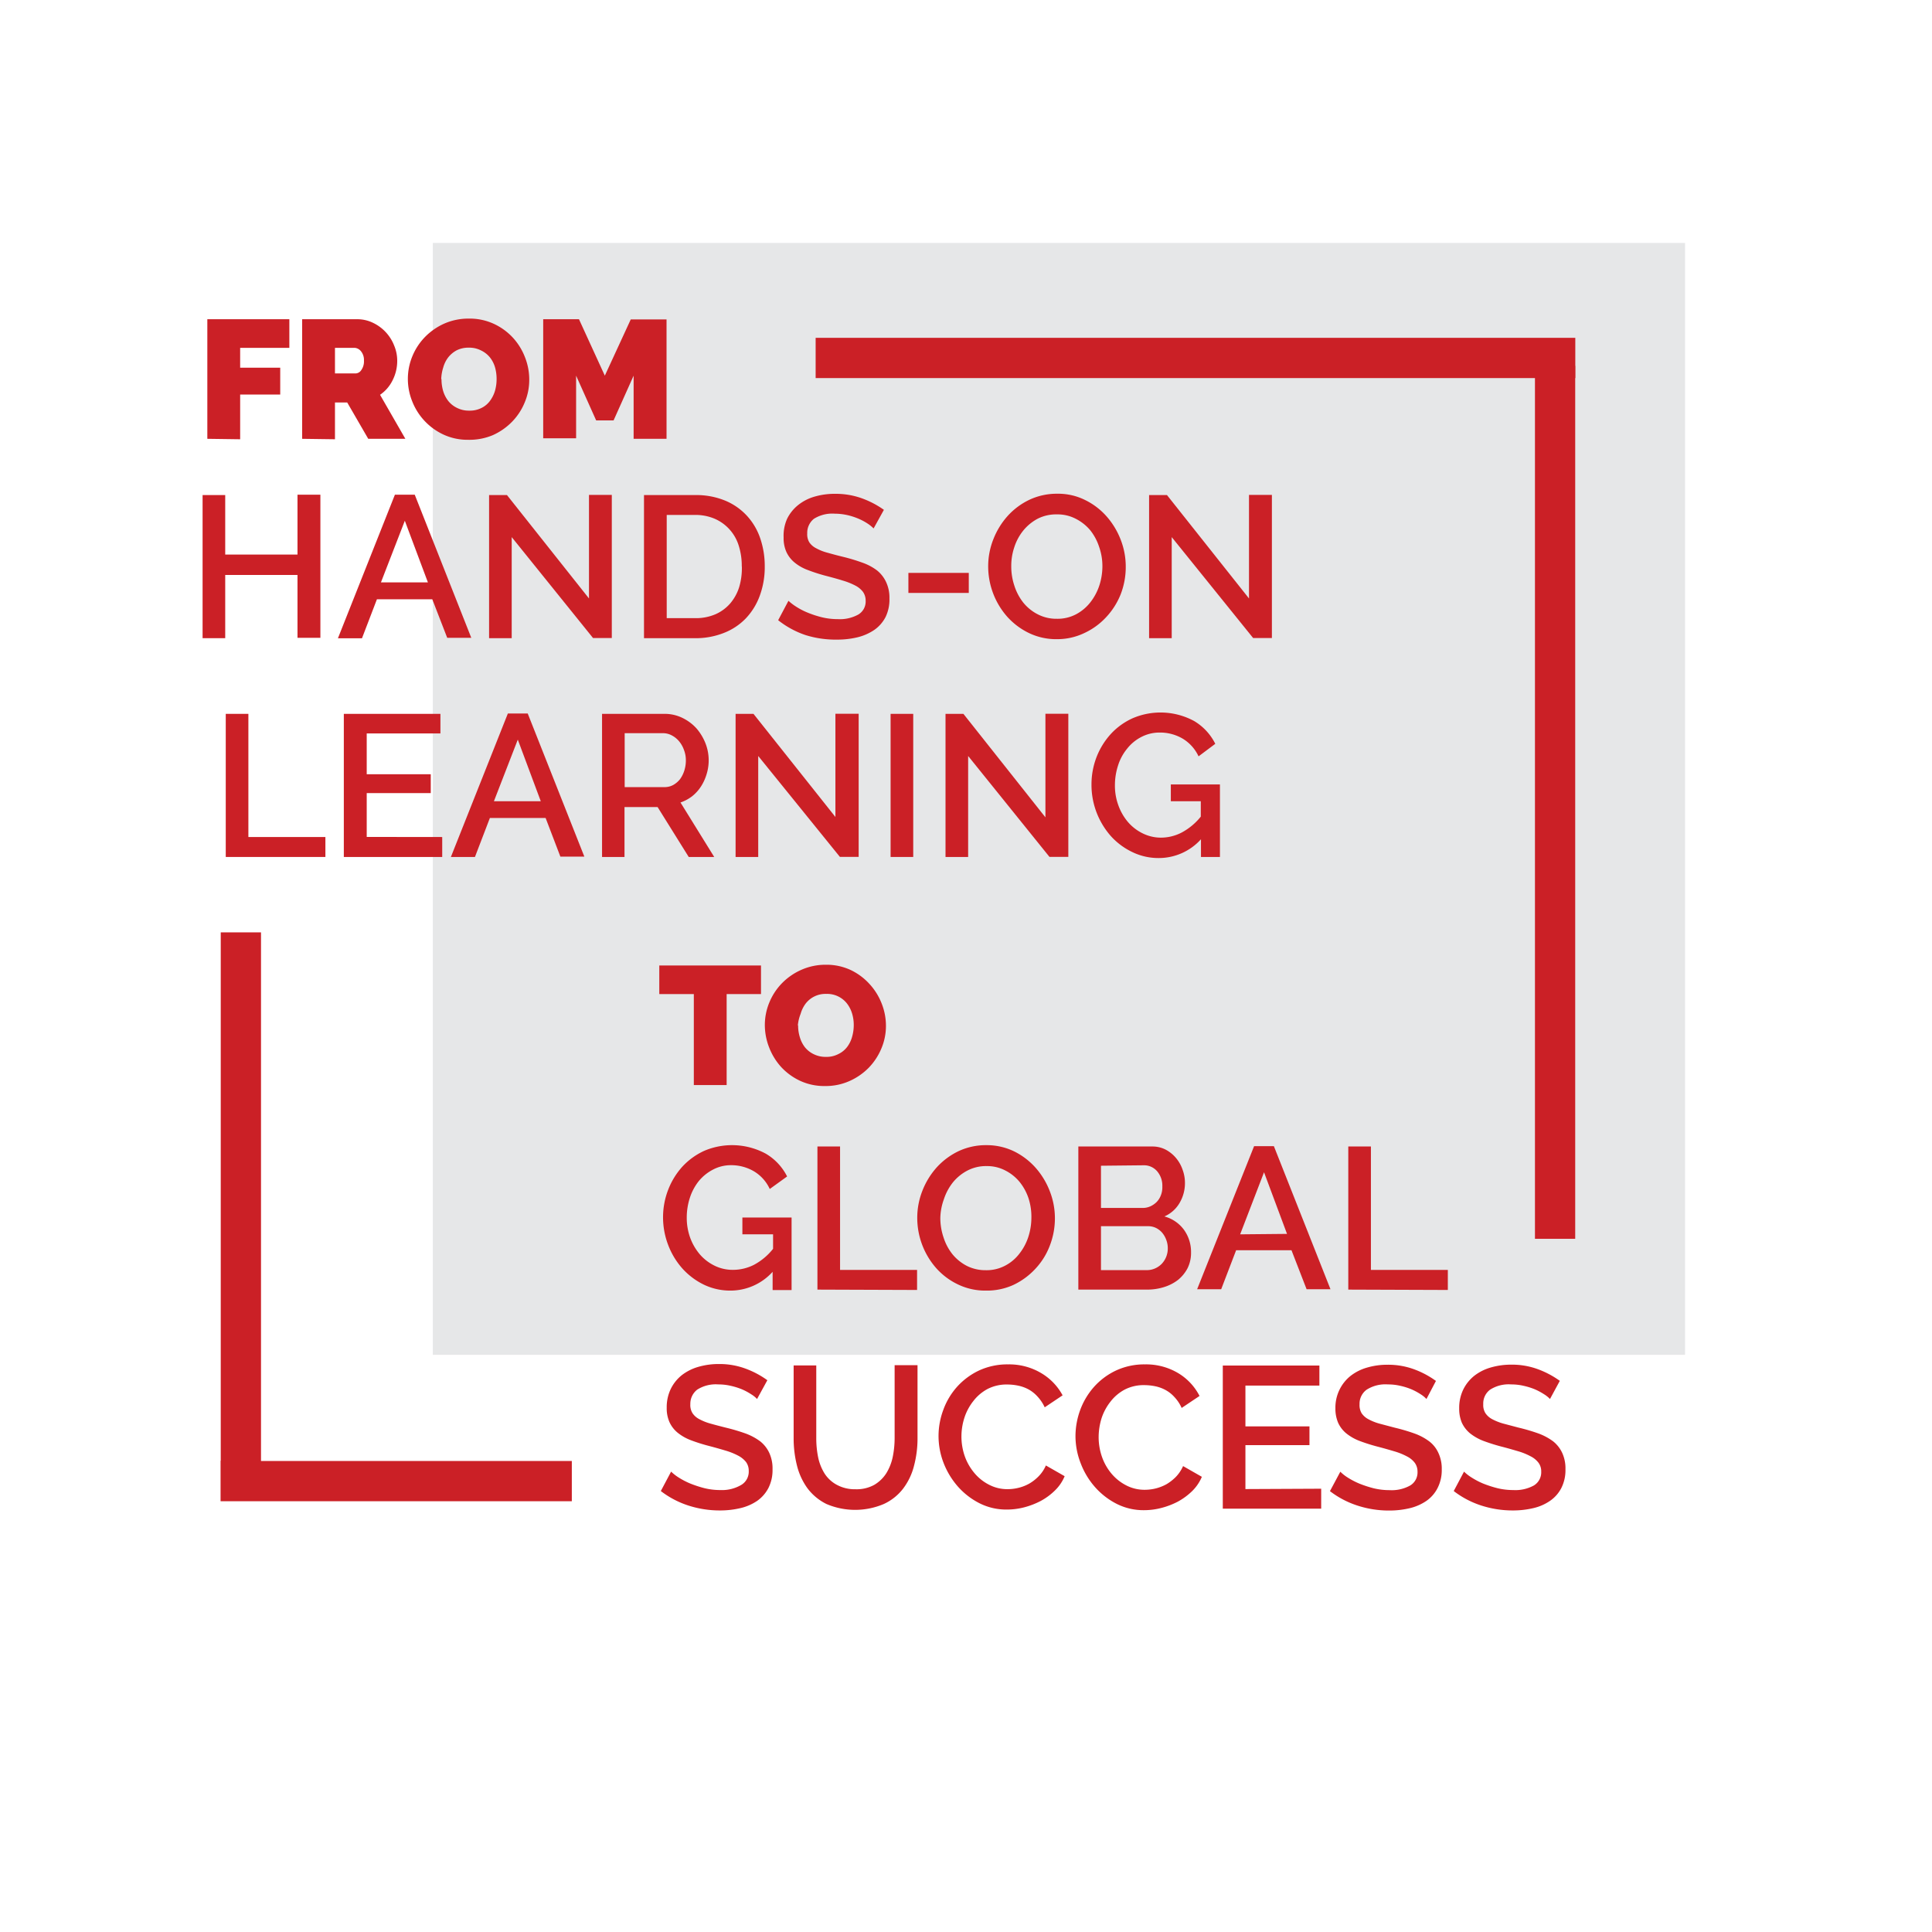 <svg id="Layer_1" data-name="Layer 1" xmlns="http://www.w3.org/2000/svg" viewBox="0 0 216 216"><defs><style>.cls-1{fill:#e6e7e8;}.cls-2{fill:#cb2026;}.cls-3{fill:none;stroke:#cb2026;stroke-width:4.5px;}</style></defs><title>TTUCR_icons_individual_reds</title><rect class="cls-1" x="48.39" y="27.16" width="140" height="124.31"/><path class="cls-2" d="M23.18,49.06V35.69h9.17v3.2h-5.5v2.22h4.48v3H26.85v5Z"/><path class="cls-2" d="M33.78,49.06V35.69h6.13a4,4,0,0,1,1.81.41,4.71,4.71,0,0,1,2.35,2.54,4.38,4.38,0,0,1,.34,1.68,4.76,4.76,0,0,1-.51,2.18,4.22,4.22,0,0,1-1.41,1.64l2.83,4.92H41.17L38.82,45H37.45v4.11Zm3.67-7.31h2.31a.79.79,0,0,0,.63-.37,1.67,1.67,0,0,0,.3-1.06,1.53,1.53,0,0,0-.34-1.06,1,1,0,0,0-.68-.37H37.45Z"/><path class="cls-2" d="M52.36,49.17a6.42,6.42,0,0,1-2.77-.58,6.85,6.85,0,0,1-3.5-3.71,6.69,6.69,0,0,1-.49-2.52,6.6,6.6,0,0,1,.51-2.55,6.77,6.77,0,0,1,1.42-2.15,7,7,0,0,1,2.16-1.49,6.71,6.71,0,0,1,2.74-.55,6.42,6.42,0,0,1,2.77.58,6.77,6.77,0,0,1,2.13,1.54,6.89,6.89,0,0,1,1.36,2.19,6.77,6.77,0,0,1,.48,2.5A6.46,6.46,0,0,1,58.66,45a6.74,6.74,0,0,1-1.41,2.15,7,7,0,0,1-2.15,1.5A6.71,6.71,0,0,1,52.36,49.17Zm-3-6.78a4.71,4.71,0,0,0,.18,1.31,3.48,3.48,0,0,0,.57,1.12,2.81,2.81,0,0,0,1,.79,2.9,2.9,0,0,0,1.36.3,2.87,2.87,0,0,0,1.38-.31,2.59,2.59,0,0,0,.95-.81,3.6,3.6,0,0,0,.55-1.13,4.79,4.79,0,0,0,.17-1.3,4.71,4.71,0,0,0-.18-1.31,3.27,3.27,0,0,0-.58-1.11,2.89,2.89,0,0,0-1-.77,2.85,2.85,0,0,0-1.34-.3,2.92,2.92,0,0,0-1.37.3,3,3,0,0,0-.95.8,3.3,3.3,0,0,0-.55,1.13A4.73,4.73,0,0,0,49.33,42.39Z"/><path class="cls-2" d="M70.84,49.06V42L68.6,47H66.65L64.41,42v7H60.73V35.69h4L67.62,42l2.9-6.29h4V49.06Z"/><path class="cls-2" d="M85.08,111.14H81.24v10.17H77.57V111.14H73.71v-3.2H85.08Z"/><path class="cls-2" d="M92.23,121.42a6.42,6.42,0,0,1-2.77-.58,6.84,6.84,0,0,1-2.12-1.54A7,7,0,0,1,86,117.13a6.9,6.9,0,0,1-.49-2.53,6.58,6.58,0,0,1,.51-2.54,6.77,6.77,0,0,1,1.42-2.15,6.93,6.93,0,0,1,2.17-1.49,6.64,6.64,0,0,1,2.74-.56,6.38,6.38,0,0,1,2.76.59A6.77,6.77,0,0,1,97.2,110a6.92,6.92,0,0,1,1.37,2.19,6.77,6.77,0,0,1,.48,2.5,6.46,6.46,0,0,1-.51,2.53,6.91,6.91,0,0,1-1.41,2.15A7,7,0,0,1,95,120.85,6.53,6.53,0,0,1,92.23,121.42Zm-3-6.78a4.42,4.42,0,0,0,.19,1.31,3.37,3.37,0,0,0,.56,1.12,2.81,2.81,0,0,0,1,.79,2.94,2.94,0,0,0,1.37.3,2.83,2.83,0,0,0,1.37-.31,2.68,2.68,0,0,0,1-.81,3.36,3.36,0,0,0,.55-1.14,4.74,4.74,0,0,0,.18-1.3,4.35,4.35,0,0,0-.19-1.3,3.43,3.43,0,0,0-.57-1.11,2.81,2.81,0,0,0-2.31-1.07,2.79,2.79,0,0,0-2.32,1.1,3.49,3.49,0,0,0-.55,1.13A4.67,4.67,0,0,0,89.2,114.64Z"/><path class="cls-2" d="M35.82,55.31v16H33.26V64.28H25.18v7.07H22.65v-16h2.53V62h8.08V55.31Z"/><path class="cls-2" d="M44.15,55.31h2.22l6.32,16H50L48.33,67H42.14l-1.67,4.36H37.78Zm3.69,9.8-2.58-6.89-2.67,6.89Z"/><path class="cls-2" d="M57.21,60.05v11.3H54.68v-16h2l9.17,11.56V55.33h2.55v16h-2.1Z"/><path class="cls-2" d="M72,71.35v-16H77.7a8.49,8.49,0,0,1,3.4.63,6.87,6.87,0,0,1,2.44,1.72A7.09,7.09,0,0,1,85,60.2a9.61,9.61,0,0,1,.5,3.11,9.28,9.28,0,0,1-.56,3.3,7.31,7.31,0,0,1-1.57,2.54,6.85,6.85,0,0,1-2.46,1.62,8.53,8.53,0,0,1-3.23.58Zm10.93-8A7.49,7.49,0,0,0,82.59,61a4.82,4.82,0,0,0-2.68-3,5.48,5.48,0,0,0-2.21-.43H74.54V69.11H77.7A5.54,5.54,0,0,0,80,68.67a4.68,4.68,0,0,0,1.65-1.22,5.2,5.2,0,0,0,1-1.84A7.44,7.44,0,0,0,82.94,63.31Z"/><path class="cls-2" d="M97.67,59.08a4,4,0,0,0-.65-.53A6.34,6.34,0,0,0,96,58a7.44,7.44,0,0,0-1.26-.41,6.64,6.64,0,0,0-1.42-.16A3.86,3.86,0,0,0,91,58a2,2,0,0,0-.75,1.63,1.75,1.75,0,0,0,.23,1,2,2,0,0,0,.74.65,5.41,5.41,0,0,0,1.24.5c.5.14,1.08.3,1.74.46a20.83,20.83,0,0,1,2.2.66,6,6,0,0,1,1.66.88,3.62,3.62,0,0,1,1,1.28,4.07,4.07,0,0,1,.38,1.84A4.46,4.46,0,0,1,99,69a4,4,0,0,1-1.26,1.43,5.78,5.78,0,0,1-1.87.82,9.64,9.64,0,0,1-2.28.26A11.29,11.29,0,0,1,90.05,71,10.11,10.11,0,0,1,87,69.34l1.15-2.17a5.94,5.94,0,0,0,.85.65,7.76,7.76,0,0,0,1.29.67,11.4,11.4,0,0,0,1.59.52,7.5,7.5,0,0,0,1.79.21,4.24,4.24,0,0,0,2.3-.52,1.69,1.69,0,0,0,.81-1.53,1.67,1.67,0,0,0-.3-1,2.52,2.52,0,0,0-.87-.71,7.61,7.61,0,0,0-1.38-.55c-.54-.17-1.16-.34-1.85-.52a19.24,19.24,0,0,1-2.09-.67,5.09,5.09,0,0,1-1.48-.85,3.31,3.31,0,0,1-.89-1.16,3.75,3.75,0,0,1-.31-1.62A4.64,4.64,0,0,1,88,58a4.56,4.56,0,0,1,1.24-1.54,5.25,5.25,0,0,1,1.84-.94,8,8,0,0,1,2.3-.31,8.61,8.61,0,0,1,3,.51A10.21,10.21,0,0,1,98.82,57Z"/><path class="cls-2" d="M101.56,66.29V64.05h6.75v2.24Z"/><path class="cls-2" d="M118.16,71.46a7,7,0,0,1-3.13-.69,7.86,7.86,0,0,1-2.43-1.83,8.51,8.51,0,0,1-2.12-5.61,8.18,8.18,0,0,1,.59-3.07,8.55,8.55,0,0,1,1.61-2.6,7.78,7.78,0,0,1,2.44-1.8,7.2,7.2,0,0,1,3.09-.66,6.75,6.75,0,0,1,3.12.71,7.68,7.68,0,0,1,2.42,1.86,8.63,8.63,0,0,1,1.56,2.61,8.26,8.26,0,0,1,.55,3,8.41,8.41,0,0,1-.57,3.07A8.16,8.16,0,0,1,123.67,69a7.76,7.76,0,0,1-2.45,1.78A7,7,0,0,1,118.16,71.46Zm-5.1-8.13a6.79,6.79,0,0,0,.36,2.19,5.93,5.93,0,0,0,1,1.87,5,5,0,0,0,1.62,1.3,4.51,4.51,0,0,0,2.12.49,4.42,4.42,0,0,0,2.16-.51,5,5,0,0,0,1.59-1.34,6.18,6.18,0,0,0,1-1.88,7,7,0,0,0,.34-2.12,6.47,6.47,0,0,0-.37-2.2,5.88,5.88,0,0,0-1-1.86A5.15,5.15,0,0,0,120.27,58a4.38,4.38,0,0,0-2.09-.49A4.54,4.54,0,0,0,116,58a5.26,5.26,0,0,0-1.6,1.32,5.75,5.75,0,0,0-1,1.86A6.53,6.53,0,0,0,113.06,63.33Z"/><path class="cls-2" d="M131,60.05v11.3h-2.53v-16h2l9.17,11.56V55.33h2.56v16h-2.1Z"/><path class="cls-2" d="M25.24,95.81v-16h2.53V93.58h8.61v2.23Z"/><path class="cls-2" d="M49.44,93.58v2.23h-11v-16h10.8V82H41v4.56h7.16v2.11H41v4.9Z"/><path class="cls-2" d="M56.78,79.77H59l6.33,16H62.65L61,91.45H54.77L53.1,95.81H50.41Zm3.68,9.81-2.57-6.89-2.67,6.89Z"/><path class="cls-2" d="M67.31,95.81v-16h7a4.49,4.49,0,0,1,2,.46,5.11,5.11,0,0,1,1.57,1.18,5.84,5.84,0,0,1,1,1.67A5.24,5.24,0,0,1,79,86.55a5.41,5.41,0,0,1-.63,1.38,4.52,4.52,0,0,1-1,1.1,4.59,4.59,0,0,1-1.29.69l3.77,6.09H77l-3.48-5.58h-3.7v5.58ZM69.84,88h4.43a2,2,0,0,0,1-.24,2.61,2.61,0,0,0,.76-.65,3.34,3.34,0,0,0,.49-1A3.71,3.71,0,0,0,76.68,85a3.17,3.17,0,0,0-.21-1.15,3.12,3.12,0,0,0-.57-1,2.64,2.64,0,0,0-.81-.64,2.07,2.07,0,0,0-1-.24H69.84Z"/><path class="cls-2" d="M84.77,84.52V95.81H82.24v-16h2L93.4,91.34V79.8H96v16h-2.1Z"/><path class="cls-2" d="M99.57,95.81v-16h2.53v16Z"/><path class="cls-2" d="M108.24,84.52V95.81h-2.53v-16h2l9.17,11.57V79.8h2.56v16h-2.11Z"/><path class="cls-2" d="M134.27,93.83a6.35,6.35,0,0,1-4.68,2.1,6.68,6.68,0,0,1-3-.67,7.7,7.7,0,0,1-2.4-1.79,8.72,8.72,0,0,1-1.59-2.63,8.62,8.62,0,0,1-.57-3.11,8.49,8.49,0,0,1,.57-3.1,8.3,8.3,0,0,1,1.59-2.57,7.55,7.55,0,0,1,2.42-1.75,7.89,7.89,0,0,1,6.91.31,6.17,6.17,0,0,1,2.35,2.54L134,84.56a4.54,4.54,0,0,0-1.81-2,5,5,0,0,0-2.53-.66,4.4,4.4,0,0,0-2.05.49A4.83,4.83,0,0,0,126,83.72a5.57,5.57,0,0,0-1,1.86,7.15,7.15,0,0,0-.35,2.21,6.37,6.37,0,0,0,.4,2.29,6,6,0,0,0,1.08,1.85,5.15,5.15,0,0,0,1.64,1.25,4.6,4.6,0,0,0,2,.47,5.05,5.05,0,0,0,2.34-.57,6.93,6.93,0,0,0,2.14-1.78V89.58H130.9V87.7h5.49v8.11h-2.12Z"/><path class="cls-2" d="M86.38,142.19a6.35,6.35,0,0,1-4.68,2.1,6.81,6.81,0,0,1-3-.66,7.88,7.88,0,0,1-2.4-1.8,8.47,8.47,0,0,1-1.59-2.62,8.64,8.64,0,0,1-.58-3.12,8.48,8.48,0,0,1,.58-3.09,8.28,8.28,0,0,1,1.59-2.58,7.7,7.7,0,0,1,2.42-1.75,7.94,7.94,0,0,1,6.91.32A6.17,6.17,0,0,1,88,131.53l-1.94,1.4a4.48,4.48,0,0,0-1.81-2,5,5,0,0,0-2.53-.66,4.25,4.25,0,0,0-2,.49,5.08,5.08,0,0,0-1.59,1.28,5.89,5.89,0,0,0-1,1.87,7.1,7.1,0,0,0-.35,2.21,6.54,6.54,0,0,0,.39,2.28,6.12,6.12,0,0,0,1.09,1.86,5.18,5.18,0,0,0,1.64,1.25,4.57,4.57,0,0,0,2.05.46,5.17,5.17,0,0,0,2.34-.56,6.83,6.83,0,0,0,2.14-1.79V138H83v-1.88H88.5v8.11H86.38Z"/><path class="cls-2" d="M91.39,144.18v-16h2.53v13.8h8.61v2.24Z"/><path class="cls-2" d="M110.23,144.29a7,7,0,0,1-3.13-.69,7.68,7.68,0,0,1-2.43-1.82,8.51,8.51,0,0,1-2.12-5.62,8.22,8.22,0,0,1,.59-3.07,8.55,8.55,0,0,1,1.61-2.6,7.93,7.93,0,0,1,2.44-1.8,7.2,7.2,0,0,1,3.09-.66,7,7,0,0,1,3.13.71,7.9,7.9,0,0,1,2.41,1.86,8.63,8.63,0,0,1,1.56,2.61,8.28,8.28,0,0,1,.56,3,8.47,8.47,0,0,1-.58,3.08,7.83,7.83,0,0,1-1.62,2.58,8,8,0,0,1-2.45,1.79A7.13,7.13,0,0,1,110.23,144.29Zm-5.1-8.13a6.79,6.79,0,0,0,.36,2.19,5.81,5.81,0,0,0,1,1.88,5.1,5.1,0,0,0,1.61,1.3,4.62,4.62,0,0,0,2.12.48,4.42,4.42,0,0,0,2.16-.51,4.79,4.79,0,0,0,1.59-1.34,6.06,6.06,0,0,0,1-1.88,7,7,0,0,0,.34-2.12A6.72,6.72,0,0,0,115,134a5.85,5.85,0,0,0-1-1.85,5,5,0,0,0-1.61-1.29,4.38,4.38,0,0,0-2.09-.49,4.48,4.48,0,0,0-2.16.51,5.19,5.19,0,0,0-1.61,1.32,6,6,0,0,0-1,1.87A6.51,6.51,0,0,0,105.13,136.16Z"/><path class="cls-2" d="M133.16,140.05a3.84,3.84,0,0,1-.39,1.74,4.18,4.18,0,0,1-1.06,1.3,4.92,4.92,0,0,1-1.58.81,6.32,6.32,0,0,1-1.92.28h-7.65v-16h8.26a3.19,3.19,0,0,1,1.52.36,3.89,3.89,0,0,1,1.15.94,4.1,4.1,0,0,1,.73,1.31,4.24,4.24,0,0,1,.26,1.48,4.37,4.37,0,0,1-.59,2.2,3.64,3.64,0,0,1-1.71,1.53,4,4,0,0,1,2.18,1.48A4.24,4.24,0,0,1,133.16,140.05Zm-10.07-9.72v4.72h4.65a2.05,2.05,0,0,0,.87-.18,2.42,2.42,0,0,0,.7-.48,2.18,2.18,0,0,0,.47-.74,2.4,2.4,0,0,0,.17-1,2.47,2.47,0,0,0-.58-1.7,1.92,1.92,0,0,0-1.49-.67Zm7.47,9.24a2.58,2.58,0,0,0-.17-.95,2.66,2.66,0,0,0-.45-.79,2.18,2.18,0,0,0-.69-.54,2,2,0,0,0-.88-.2h-5.28V142h5.12a2.21,2.21,0,0,0,.93-.19,2.34,2.34,0,0,0,.75-.52,2.49,2.49,0,0,0,.67-1.71Z"/><path class="cls-2" d="M140.21,128.14h2.21l6.33,16h-2.67l-1.69-4.36H138.2l-1.67,4.36h-2.69Zm3.68,9.81-2.57-6.89L138.65,138Z"/><path class="cls-2" d="M150.74,144.18v-16h2.53v13.8h8.6v2.24Z"/><path class="cls-2" d="M84.64,156.41a3,3,0,0,0-.66-.53,6.61,6.61,0,0,0-1-.54,7.56,7.56,0,0,0-1.27-.4,6,6,0,0,0-1.41-.16,3.84,3.84,0,0,0-2.36.59,2,2,0,0,0-.76,1.62,1.71,1.71,0,0,0,.24,1,2,2,0,0,0,.74.66,5.9,5.9,0,0,0,1.24.5c.49.14,1.07.29,1.74.46a21.67,21.67,0,0,1,2.2.65,6.49,6.49,0,0,1,1.66.89,3.58,3.58,0,0,1,1,1.27,4.14,4.14,0,0,1,.37,1.84,4.4,4.4,0,0,1-.46,2.1,4,4,0,0,1-1.26,1.44,5.56,5.56,0,0,1-1.87.81,9.77,9.77,0,0,1-2.28.26,11.39,11.39,0,0,1-3.54-.55,10.2,10.2,0,0,1-3.08-1.62l1.15-2.17a5.26,5.26,0,0,0,.85.66,8.59,8.59,0,0,0,1.29.67,12.89,12.89,0,0,0,1.59.52,7.48,7.48,0,0,0,1.78.21A4.25,4.25,0,0,0,82.9,166a1.72,1.72,0,0,0,.81-1.54,1.66,1.66,0,0,0-.3-1,2.73,2.73,0,0,0-.87-.71,7.59,7.59,0,0,0-1.38-.56c-.54-.16-1.16-.34-1.85-.52a19.38,19.38,0,0,1-2.09-.66,5.33,5.33,0,0,1-1.48-.85,3.31,3.31,0,0,1-.89-1.16,3.81,3.81,0,0,1-.31-1.62,4.69,4.69,0,0,1,.45-2.09,4.51,4.51,0,0,1,1.23-1.54,5.5,5.5,0,0,1,1.84-.93,8.11,8.11,0,0,1,2.31-.32,8.37,8.37,0,0,1,3,.52,10.09,10.09,0,0,1,2.42,1.29Z"/><path class="cls-2" d="M95.64,166.5a4.08,4.08,0,0,0,2.1-.49,4,4,0,0,0,1.35-1.3,5.69,5.69,0,0,0,.72-1.83,10.56,10.56,0,0,0,.21-2.11v-8.14h2.56v8.14a11.91,11.91,0,0,1-.39,3.1,7.07,7.07,0,0,1-1.22,2.56,5.75,5.75,0,0,1-2.16,1.72,8.17,8.17,0,0,1-6.41,0,5.93,5.93,0,0,1-2.14-1.78,7.36,7.36,0,0,1-1.17-2.57,12.32,12.32,0,0,1-.36-3v-8.14h2.53v8.14a10.61,10.61,0,0,0,.21,2.13,5.53,5.53,0,0,0,.73,1.83A3.71,3.71,0,0,0,93.55,166,4.2,4.2,0,0,0,95.64,166.5Z"/><path class="cls-2" d="M104.93,160.54a8.35,8.35,0,0,1,.52-2.88,7.92,7.92,0,0,1,1.52-2.58,7.78,7.78,0,0,1,2.45-1.84,7.52,7.52,0,0,1,3.28-.7,7,7,0,0,1,3.75,1A6.4,6.4,0,0,1,118.8,156l-2,1.34a4.57,4.57,0,0,0-.82-1.22,3.83,3.83,0,0,0-1-.79,4.27,4.27,0,0,0-1.18-.42,6.12,6.12,0,0,0-1.17-.12,4.63,4.63,0,0,0-2.22.5,4.94,4.94,0,0,0-1.59,1.35,5.94,5.94,0,0,0-1,1.87,6.89,6.89,0,0,0-.33,2.08,6.71,6.71,0,0,0,.38,2.24,6.07,6.07,0,0,0,1.08,1.87,5.19,5.19,0,0,0,1.64,1.3,4.39,4.39,0,0,0,2.07.49,5.07,5.07,0,0,0,1.21-.15,4.75,4.75,0,0,0,1.2-.47,4.91,4.91,0,0,0,1.06-.83,3.94,3.94,0,0,0,.8-1.2l2.1,1.2a4.77,4.77,0,0,1-1.08,1.59,7,7,0,0,1-1.58,1.17,8.74,8.74,0,0,1-1.86.72,7.71,7.71,0,0,1-1.94.25,6.64,6.64,0,0,1-3.09-.72,8.16,8.16,0,0,1-2.42-1.89,8.83,8.83,0,0,1-1.58-2.64A8.33,8.33,0,0,1,104.93,160.54Z"/><path class="cls-2" d="M120.24,160.54a8.59,8.59,0,0,1,.52-2.88,8.13,8.13,0,0,1,1.53-2.58,7.67,7.67,0,0,1,2.45-1.84,7.48,7.48,0,0,1,3.27-.7,7,7,0,0,1,3.75,1,6.33,6.33,0,0,1,2.35,2.53l-2,1.34a4.32,4.32,0,0,0-.81-1.22,3.72,3.72,0,0,0-1-.79,4.21,4.21,0,0,0-1.17-.42,6.14,6.14,0,0,0-1.18-.12,4.59,4.59,0,0,0-2.21.5,4.94,4.94,0,0,0-1.59,1.35,6,6,0,0,0-1,1.87,7.2,7.2,0,0,0-.32,2.08,6.71,6.71,0,0,0,.38,2.24,6,6,0,0,0,1.07,1.87,5.3,5.3,0,0,0,1.64,1.3,4.43,4.43,0,0,0,2.08.49,5.2,5.2,0,0,0,1.21-.15,5.07,5.07,0,0,0,1.2-.47,5.17,5.17,0,0,0,1.06-.83,4.13,4.13,0,0,0,.8-1.2l2.1,1.2a4.93,4.93,0,0,1-1.08,1.59,7.27,7.27,0,0,1-1.58,1.17,8.62,8.62,0,0,1-1.87.72,7.63,7.63,0,0,1-1.93.25,6.64,6.64,0,0,1-3.09-.72,8.16,8.16,0,0,1-2.42-1.89,8.63,8.63,0,0,1-1.58-2.64A8.34,8.34,0,0,1,120.24,160.54Z"/><path class="cls-2" d="M147.71,166.44v2.23h-11v-16h10.8v2.24h-8.27v4.56h7.16v2.1h-7.16v4.91Z"/><path class="cls-2" d="M159.48,156.41a3.14,3.14,0,0,0-.65-.53,6.74,6.74,0,0,0-1-.54,7.16,7.16,0,0,0-1.26-.4,6,6,0,0,0-1.41-.16,3.9,3.9,0,0,0-2.37.59A1.94,1.94,0,0,0,152,157a1.79,1.79,0,0,0,.23,1,2.1,2.1,0,0,0,.74.66,5.9,5.9,0,0,0,1.24.5l1.74.46a20.93,20.93,0,0,1,2.2.65,6.33,6.33,0,0,1,1.66.89,3.38,3.38,0,0,1,1,1.27,4.13,4.13,0,0,1,.38,1.84,4.4,4.4,0,0,1-.47,2.1,3.9,3.9,0,0,1-1.26,1.44,5.59,5.59,0,0,1-1.86.81,9.79,9.79,0,0,1-2.29.26,11.28,11.28,0,0,1-3.53-.55,10.14,10.14,0,0,1-3.09-1.62l1.16-2.17a4.72,4.72,0,0,0,.84.66,8.59,8.59,0,0,0,1.29.67,12.89,12.89,0,0,0,1.59.52,7.56,7.56,0,0,0,1.79.21,4.24,4.24,0,0,0,2.3-.52,1.7,1.7,0,0,0,.82-1.54,1.66,1.66,0,0,0-.31-1,2.52,2.52,0,0,0-.87-.71,7.3,7.3,0,0,0-1.38-.56c-.54-.16-1.16-.34-1.85-.52a20.13,20.13,0,0,1-2.09-.66,5.48,5.48,0,0,1-1.48-.85,3.31,3.31,0,0,1-.89-1.16,4,4,0,0,1-.31-1.62,4.56,4.56,0,0,1,.46-2.09,4.51,4.51,0,0,1,1.23-1.54,5.41,5.41,0,0,1,1.84-.93,8,8,0,0,1,2.3-.32,8.38,8.38,0,0,1,3,.52,10,10,0,0,1,2.41,1.29Z"/><path class="cls-2" d="M173.29,156.41a3.23,3.23,0,0,0-.66-.53,7.13,7.13,0,0,0-1-.54,7.56,7.56,0,0,0-1.27-.4,6,6,0,0,0-1.41-.16,3.84,3.84,0,0,0-2.36.59,1.92,1.92,0,0,0-.76,1.62,1.71,1.71,0,0,0,.24,1,2.06,2.06,0,0,0,.73.66,6.13,6.13,0,0,0,1.24.5l1.74.46a21.15,21.15,0,0,1,2.21.65,6.49,6.49,0,0,1,1.66.89,3.58,3.58,0,0,1,1,1.27,4.14,4.14,0,0,1,.37,1.84,4.4,4.4,0,0,1-.46,2.1,3.92,3.92,0,0,1-1.27,1.44,5.42,5.42,0,0,1-1.86.81,9.77,9.77,0,0,1-2.28.26,11.39,11.39,0,0,1-3.54-.55,10.08,10.08,0,0,1-3.08-1.62l1.15-2.17a4.85,4.85,0,0,0,.85.66,8.46,8.46,0,0,0,1.28.67,12.52,12.52,0,0,0,1.6.52,7.42,7.42,0,0,0,1.78.21,4.27,4.27,0,0,0,2.31-.52,1.72,1.72,0,0,0,.81-1.54,1.6,1.6,0,0,0-.31-1,2.52,2.52,0,0,0-.87-.71,7.19,7.19,0,0,0-1.37-.56c-.55-.16-1.16-.34-1.86-.52a20.93,20.93,0,0,1-2.09-.66,5.64,5.64,0,0,1-1.48-.85,3.44,3.44,0,0,1-.89-1.16,4,4,0,0,1-.3-1.62,4.69,4.69,0,0,1,.45-2.09,4.51,4.51,0,0,1,1.23-1.54,5.41,5.41,0,0,1,1.84-.93,8.11,8.11,0,0,1,2.31-.32,8.37,8.37,0,0,1,3,.52,10.28,10.28,0,0,1,2.42,1.29Z"/><line class="cls-3" x1="26.93" y1="104.24" x2="26.93" y2="163.39"/><line class="cls-3" x1="173.86" y1="138.5" x2="173.86" y2="40.9"/><line class="cls-3" x1="63.93" y1="165.59" x2="24.66" y2="165.59"/><line class="cls-3" x1="91.19" y1="40.02" x2="176.12" y2="40.02"/></svg>
